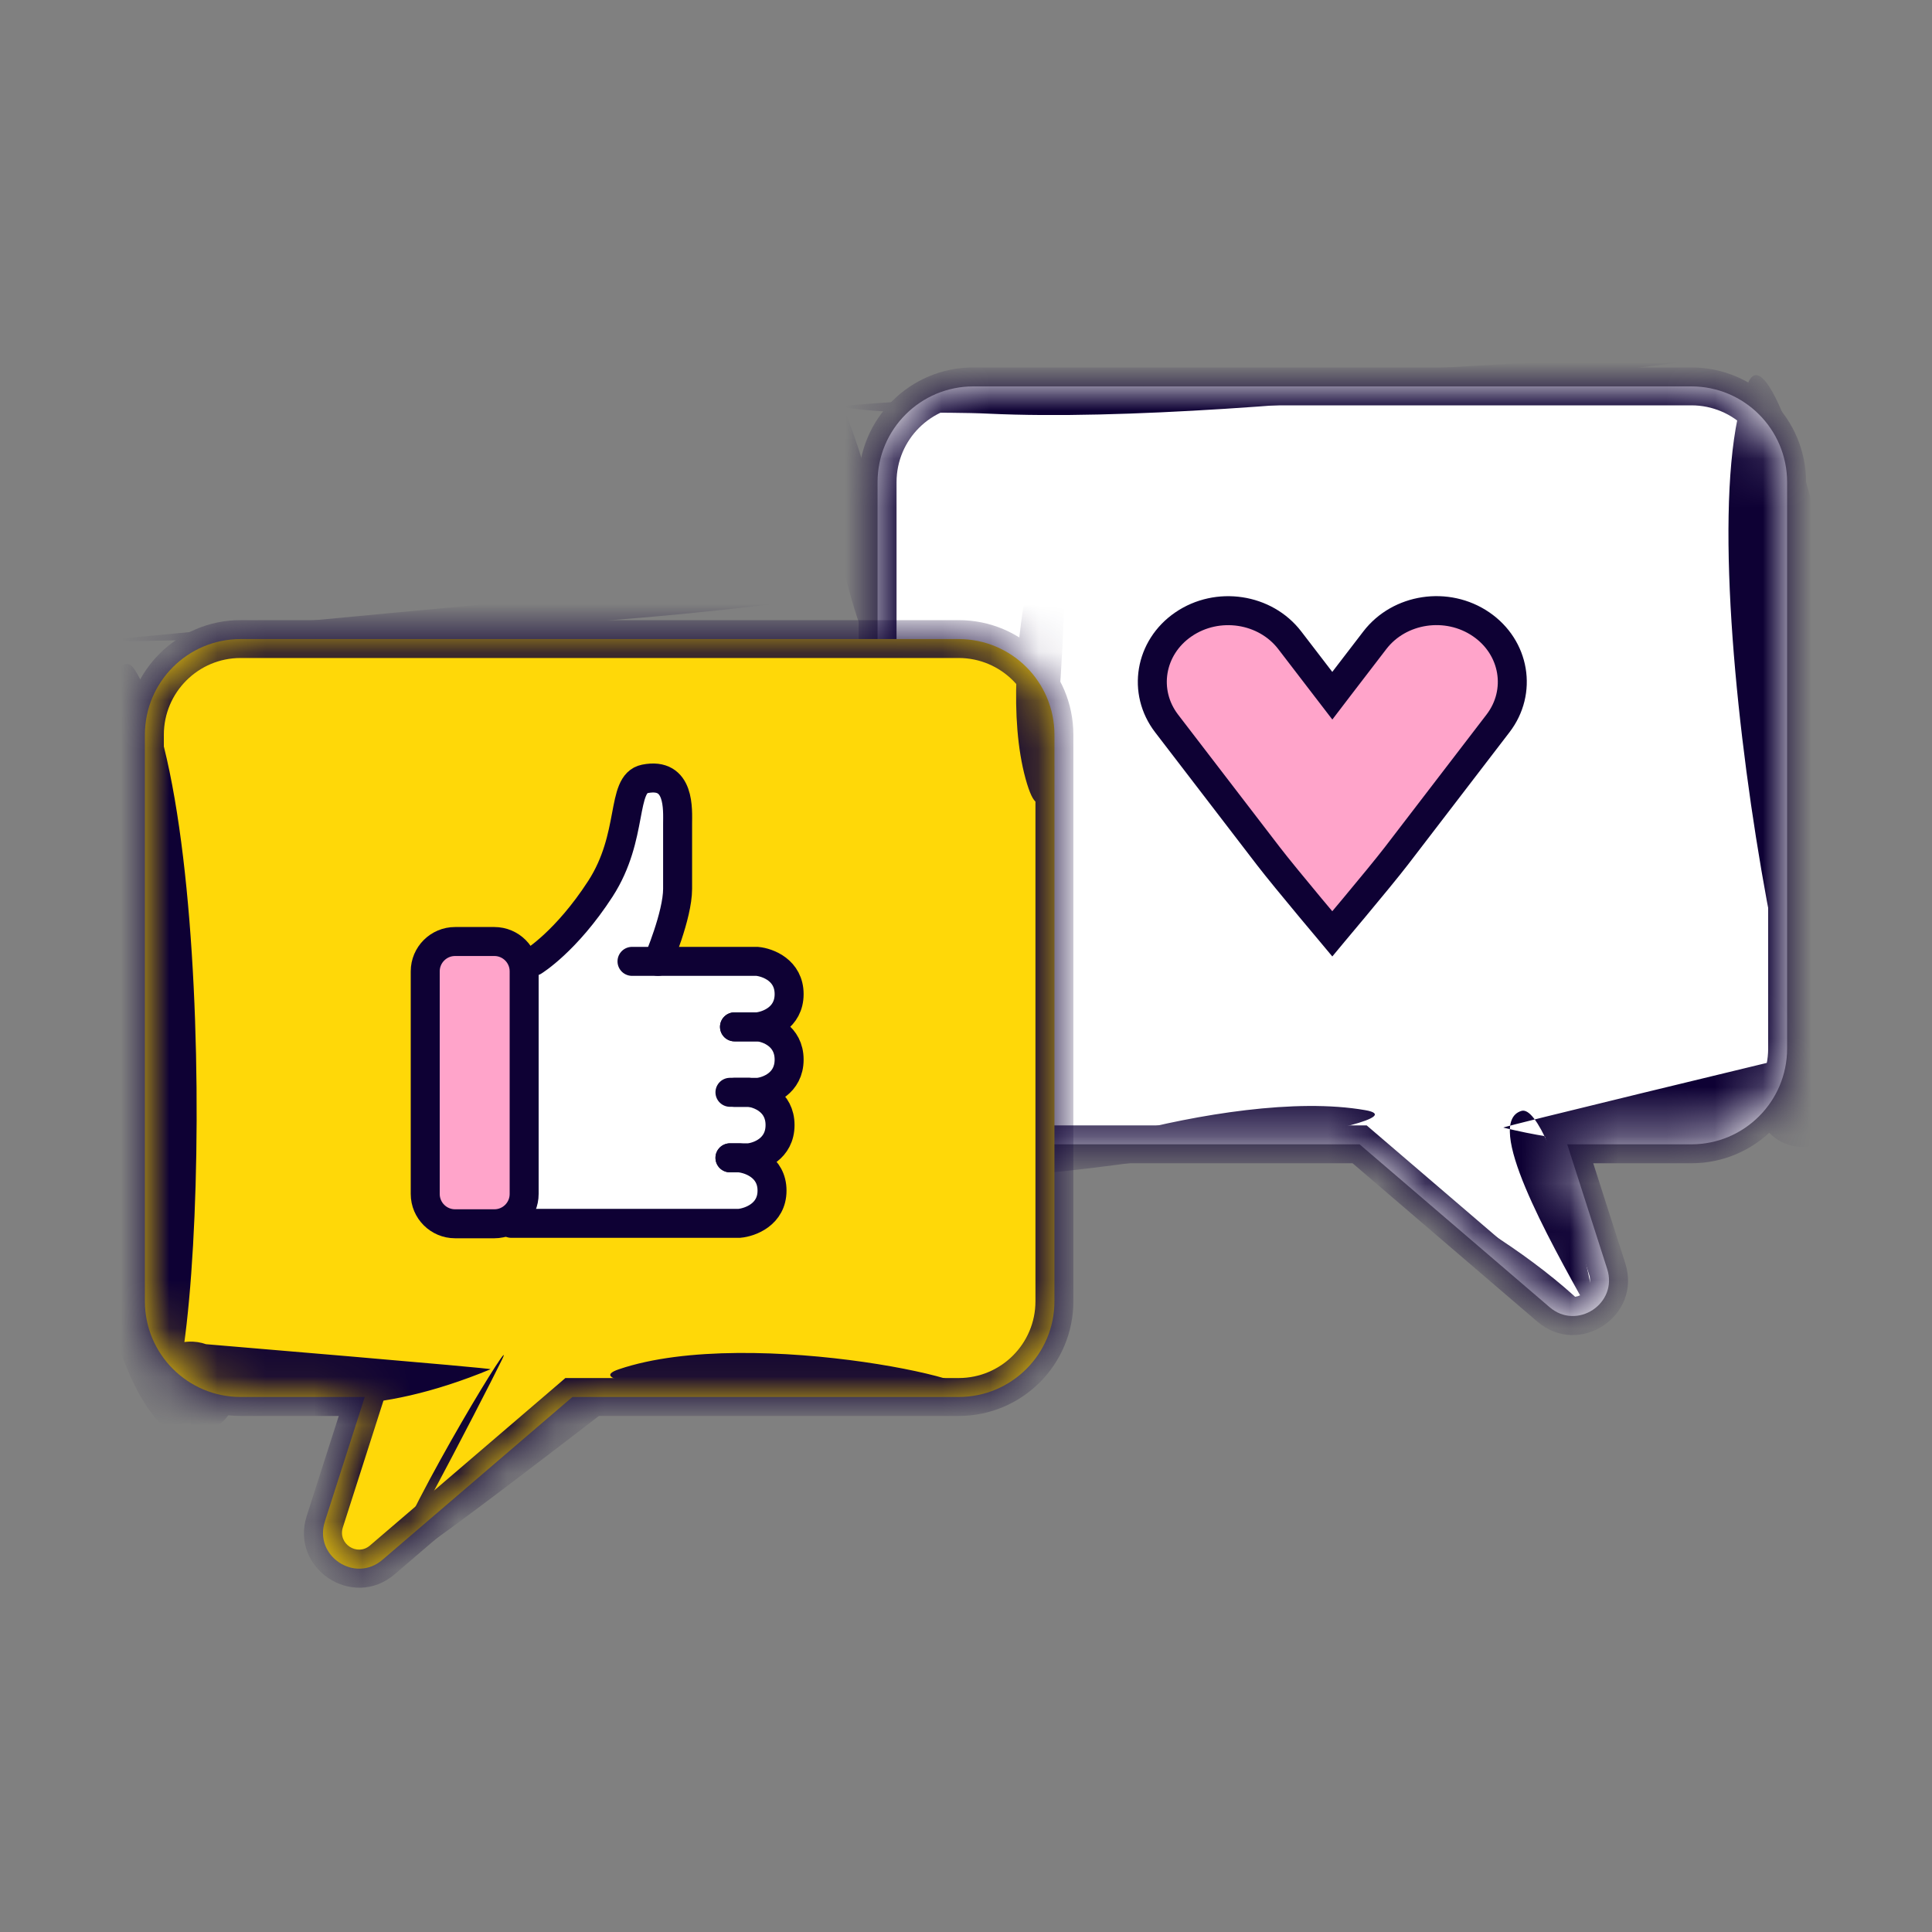 <svg width="40" height="40" viewBox="0 0 40 40" fill="none" xmlns="http://www.w3.org/2000/svg">
<rect x="0" y="0" width="40" height="40" fill="#808080" stroke="none"/>
<path fill-rule="evenodd" clip-rule="evenodd" d="M35.018 8C36.112 8 37 8.888 37 9.982V21.71C37 22.805 36.112 23.692 35.018 23.692H32.448L33.275 26.273C33.504 26.986 32.652 27.552 32.083 27.064L28.149 23.692H20.152C19.057 23.692 18.169 22.805 18.169 21.71V9.982C18.169 8.888 19.057 8 20.152 8H35.018Z" fill="white"/>
<mask id="mask0_957_6995" style="mask-type:luminance" maskUnits="userSpaceOnUse" x="18" y="8" width="19" height="20">
<path fill-rule="evenodd" clip-rule="evenodd" d="M35.018 8C36.112 8 37 8.888 37 9.982V21.71C37 22.805 36.112 23.692 35.018 23.692H32.448L33.275 26.273C33.504 26.986 32.652 27.552 32.083 27.064L28.149 23.692H20.152C19.057 23.692 18.169 22.805 18.169 21.71V9.982C18.169 8.888 19.057 8 20.152 8H35.018Z" fill="white"/>
</mask>
<g mask="url(#mask0_957_6995)">
<path d="M32.449 23.692L32.075 23.812L31.911 23.3H32.449V23.692ZM28.15 23.692V23.3H28.295L28.405 23.394L28.15 23.692ZM36.608 9.982C36.608 9.104 35.896 8.392 35.018 8.392V7.607C36.33 7.607 37.393 8.671 37.393 9.982H36.608ZM36.608 21.71V9.982H37.393V21.71H36.608ZM35.018 23.3C35.896 23.3 36.608 22.588 36.608 21.71H37.393C37.393 23.021 36.33 24.084 35.018 24.084V23.3ZM32.449 23.3H35.018V24.084H32.449V23.3ZM32.902 26.392L32.075 23.812L32.822 23.572L33.649 26.153L32.902 26.392ZM32.339 26.766C32.608 26.996 33.01 26.729 32.902 26.392L33.649 26.153C33.998 27.243 32.698 28.107 31.828 27.362L32.339 26.766ZM28.405 23.394L32.339 26.766L31.828 27.362L27.894 23.99L28.405 23.394ZM20.152 23.3H28.15V24.084H20.152V23.3ZM18.562 21.71C18.562 22.588 19.274 23.3 20.152 23.3V24.084C18.84 24.084 17.777 23.021 17.777 21.71H18.562ZM18.562 9.982V21.71H17.777V9.982H18.562ZM20.152 8.392C19.274 8.392 18.562 9.104 18.562 9.982H17.777C17.777 8.671 18.84 7.607 20.152 7.607V8.392ZM35.018 8.392H20.152V7.607H35.018V8.392Z" fill="#0E0134"/>
<path d="M18.315 12.954C18.027 15.427 16.719 8.468 16.692 7.696C16.636 6.134 18.612 10.396 18.315 12.954ZM17.396 8.419C17.055 8.359 37.044 7.182 36.943 7.202C36.859 7.22 25.979 8.824 20.478 8.565C19.478 8.518 18.385 8.591 17.396 8.419ZM36.193 7.926C36.948 6.155 40.178 19.669 38.177 23.216C37.359 24.667 34.801 11.19 36.193 7.926ZM37.319 21.824C37.849 21.824 38.279 22.254 38.279 22.785C38.279 23.315 37.849 23.745 37.319 23.745C36.788 23.745 36.358 23.315 36.358 22.785C36.358 22.254 36.788 21.824 37.319 21.824ZM36.87 21.936C37.573 21.635 36.183 24.581 31.126 23.346C31.071 23.333 36.865 21.938 36.87 21.936ZM31.5 23C30.71 23.238 32.05 25.627 32.878 27.114C33.406 28.062 32.135 22.809 31.5 23ZM32.798 27.022C33.529 27.72 28.546 24.341 27.995 24.071C27.396 23.777 30.684 25.005 32.798 27.022ZM28.268 22.985C29.744 23.245 22.468 24.258 21.438 24.3C20.105 24.355 25.385 22.478 28.268 22.985Z" fill="#0E0134"/>
</g>
<path fill-rule="evenodd" clip-rule="evenodd" d="M4.982 13.231C3.888 13.231 3 14.118 3 15.213V26.941C3 28.036 3.888 28.923 4.982 28.923H7.552L6.725 31.504C6.497 32.217 7.348 32.783 7.917 32.295L11.851 28.923H19.848C20.943 28.923 21.831 28.036 21.831 26.941V15.213C21.831 14.118 20.943 13.231 19.848 13.231H4.982Z" fill="#FFD808"/>
<mask id="mask1_957_6995" style="mask-type:luminance" maskUnits="userSpaceOnUse" x="3" y="13" width="19" height="20">
<path fill-rule="evenodd" clip-rule="evenodd" d="M4.982 13.231C3.888 13.231 3 14.118 3 15.213V26.941C3 28.036 3.888 28.923 4.982 28.923H7.552L6.725 31.504C6.497 32.217 7.348 32.783 7.917 32.295L11.851 28.923H19.848C20.943 28.923 21.831 28.036 21.831 26.941V15.213C21.831 14.118 20.943 13.231 19.848 13.231H4.982Z" fill="white"/>
</mask>
<g mask="url(#mask1_957_6995)">
<path d="M7.552 28.924L7.925 29.043L8.089 28.531H7.552V28.924ZM11.851 28.924V28.531H11.705L11.595 28.626L11.851 28.924ZM3.392 15.214C3.392 14.335 4.104 13.623 4.982 13.623V12.839C3.671 12.839 2.607 13.902 2.607 15.214H3.392ZM3.392 26.941V15.214H2.607V26.941H3.392ZM4.982 28.531C4.104 28.531 3.392 27.819 3.392 26.941H2.607C2.607 28.253 3.671 29.316 4.982 29.316V28.531ZM7.552 28.531H4.982V29.316H7.552V28.531ZM7.098 31.624L7.925 29.043L7.178 28.804L6.351 31.384L7.098 31.624ZM7.661 31.997C7.393 32.228 6.991 31.961 7.098 31.624L6.351 31.384C6.002 32.475 7.303 33.338 8.172 32.593L7.661 31.997ZM11.595 28.626L7.661 31.997L8.172 32.593L12.106 29.221L11.595 28.626ZM19.848 28.531H11.851V29.316H19.848V28.531ZM21.438 26.941C21.438 27.819 20.726 28.531 19.848 28.531V29.316C21.16 29.316 22.223 28.253 22.223 26.941H21.438ZM21.438 15.214V26.941H22.223V15.214H21.438ZM19.848 13.623C20.726 13.623 21.438 14.335 21.438 15.214H22.223C22.223 13.902 21.16 12.839 19.848 12.839V13.623ZM4.982 13.623H19.848V12.839H4.982V13.623Z" fill="#0E0134"/>
<path d="M21.234 16.125C21.895 18.526 22.128 11.448 22.037 10.681C21.854 9.13 20.55 13.643 21.234 16.125ZM21.451 11.503C21.779 11.392 1.844 13.274 1.946 13.28C2.033 13.284 13.03 13.211 18.427 12.118C19.408 11.919 20.5 11.824 21.451 11.503ZM2.798 13.88C1.782 12.245 0.649 26.094 3.167 29.295C4.197 30.604 4.671 16.894 2.798 13.88ZM3.803 27.788C3.279 27.869 2.92 28.359 3 28.884C3.081 29.408 3.572 29.767 4.096 29.686C4.62 29.606 4.98 29.115 4.899 28.591C4.818 28.067 4.328 27.707 3.803 27.788ZM4.264 27.83C3.523 27.64 5.346 30.34 10.156 28.349C10.208 28.327 4.269 27.831 4.264 27.83ZM10.39 28.156C10.752 27.414 8.602 30.895 8.01 32.491C7.633 33.509 10.002 28.953 10.39 28.156ZM8.075 32.388C7.459 33.189 12.857 28.939 13.36 28.588C13.908 28.206 9.857 30.073 8.075 32.388ZM12.814 28.349C11.394 28.83 18.852 28.981 19.877 28.865C21.202 28.716 15.586 27.408 12.814 28.349Z" fill="#0E0134"/>
</g>
<path fill-rule="evenodd" clip-rule="evenodd" d="M14.03 16.999C14.033 16.672 14.041 15.987 13.351 16.126C13.101 16.177 13.047 16.469 12.968 16.883C12.889 17.305 12.786 17.852 12.43 18.402C11.824 19.338 11.238 19.775 11.085 19.879H10.871V21.199V21.387V22.518V22.707V23.838V24.027V25.347H15.207C15.624 25.347 15.961 25.009 15.961 24.593C15.961 24.342 15.839 24.12 15.651 23.983C15.942 23.878 16.15 23.6 16.15 23.273C16.15 23.022 16.028 22.8 15.84 22.663C16.13 22.558 16.339 22.28 16.339 21.953C16.339 21.669 16.182 21.422 15.95 21.293C16.182 21.164 16.339 20.917 16.339 20.633C16.339 20.217 16.001 19.879 15.584 19.879H13.633C13.697 19.725 14.029 18.899 14.029 18.402V17.808V17.06C14.029 17.042 14.029 17.021 14.03 16.999Z" fill="white"/>
<path d="M10.235 19.493H9.422C9.081 19.493 8.804 19.77 8.804 20.11V24.72C8.804 25.061 9.081 25.337 9.422 25.337H10.235C10.576 25.337 10.852 25.061 10.852 24.72V20.11C10.852 19.77 10.576 19.493 10.235 19.493Z" fill="#FFA4CA" stroke="#0E0134" stroke-width="0.6"/>
<path d="M13.085 19.904H15.676C15.897 19.925 16.338 20.089 16.338 20.582C16.338 21.075 15.897 21.239 15.676 21.26H15.207" stroke="#0E0134" stroke-width="0.6" stroke-linecap="round"/>
<path d="M15.207 21.26H15.693C15.908 21.28 16.338 21.445 16.338 21.938C16.338 22.431 15.908 22.595 15.693 22.616H15.207" stroke="#0E0134" stroke-width="0.6" stroke-linecap="round"/>
<path d="M15.113 22.615H15.504C15.719 22.636 16.15 22.8 16.15 23.293C16.15 23.786 15.719 23.95 15.504 23.971H15.113" stroke="#0E0134" stroke-width="0.6" stroke-linecap="round"/>
<path d="M15.113 23.972H15.306C15.532 23.992 15.984 24.156 15.984 24.65C15.984 25.143 15.532 25.307 15.306 25.328H10.587" stroke="#0E0134" stroke-width="0.6" stroke-linecap="round"/>
<path d="M13.622 19.904C13.622 19.904 14.029 18.952 14.029 18.402C14.029 17.997 14.029 17.808 14.029 17.808V17.06C14.029 16.768 14.087 15.977 13.351 16.126C12.848 16.228 13.135 17.312 12.43 18.402C11.724 19.491 11.047 19.904 11.047 19.904" stroke="#0E0134" stroke-width="0.6" stroke-linecap="round"/>
<path d="M27.428 14.201L27.584 14.404L27.739 14.201L28.465 13.255C28.972 12.594 29.96 12.442 30.666 12.926C31.366 13.406 31.517 14.322 31.015 14.977L28.909 17.723C28.735 17.949 28.368 18.395 28.041 18.787C27.878 18.983 27.726 19.164 27.615 19.296C27.605 19.309 27.594 19.322 27.584 19.334C27.574 19.322 27.564 19.31 27.553 19.297C27.443 19.166 27.292 18.986 27.129 18.791C26.804 18.4 26.436 17.954 26.26 17.724L24.153 14.978C23.651 14.323 23.802 13.406 24.502 12.927C25.209 12.443 26.196 12.595 26.703 13.256L27.428 14.201Z" fill="#FFA4CA" stroke="#0E0134" stroke-width="0.6"/>
</svg>
